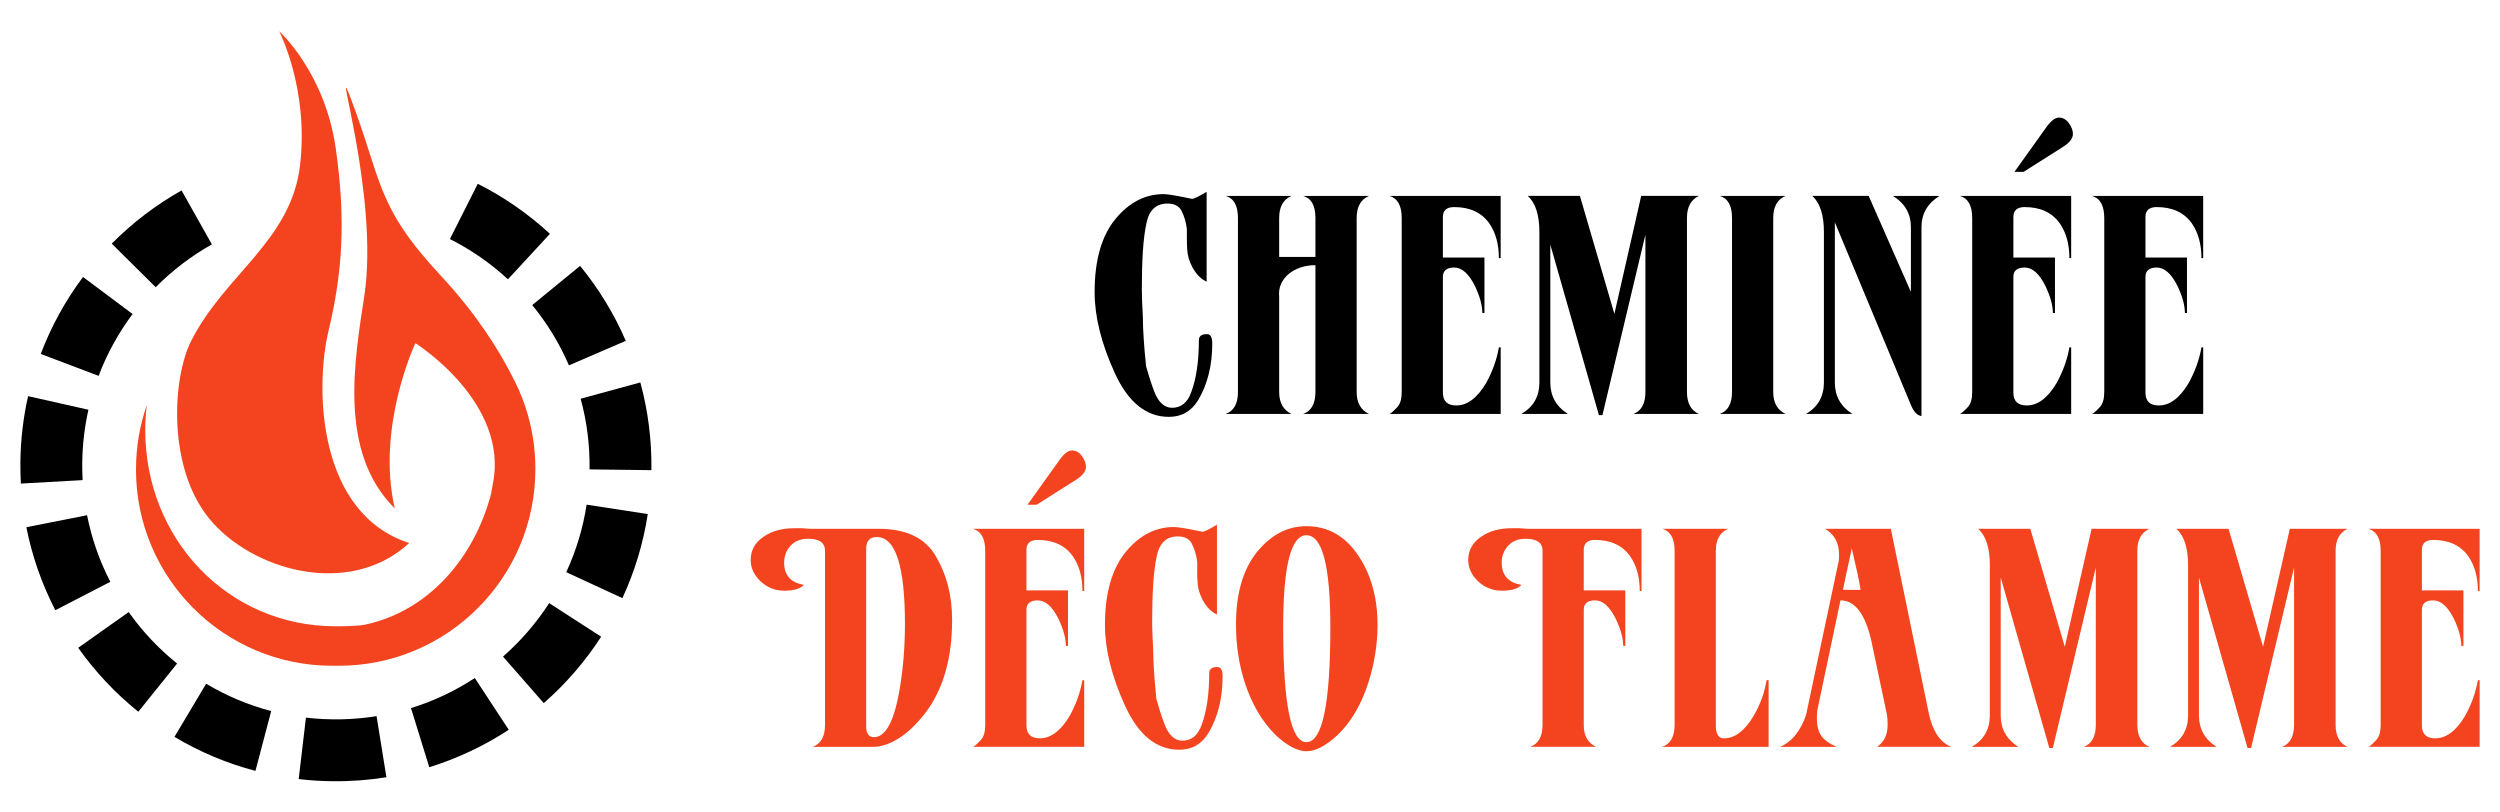 <?xml version="1.0" encoding="utf-8"?>
<!-- Generator: Adobe Illustrator 16.0.0, SVG Export Plug-In . SVG Version: 6.00 Build 0)  -->
<!DOCTYPE svg PUBLIC "-//W3C//DTD SVG 1.1//EN" "http://www.w3.org/Graphics/SVG/1.1/DTD/svg11.dtd">
<svg version="1.1" id="Calque_1" xmlns="http://www.w3.org/2000/svg" xmlns:xlink="http://www.w3.org/1999/xlink" x="0px" y="0px"
	 width="200px" height="65px" viewBox="0 0 200 65" enable-background="new 0 0 200 65" xml:space="preserve">
<g>
	<g>
		<g>
			<path fill="#F3441F" d="M74.001,57.07c-0.714,0.909-1.428,1.582-2.141,2.021c-0.714,0.438-1.38,0.656-2,0.656h-4.846
				c0.657-0.235,0.987-0.82,0.987-1.761V44.065c0-0.643-0.451-0.964-1.353-0.964c-0.602,0-1.071,0.19-1.409,0.565
				c-0.338,0.374-0.507,0.82-0.507,1.338c0,1.018,0.526,1.611,1.577,1.782c-0.263,0.314-0.789,0.47-1.577,0.47
				c-0.714,0-1.343-0.247-1.887-0.75c-0.526-0.501-0.79-1.07-0.79-1.714c0-0.782,0.357-1.408,1.071-1.879
				c0.639-0.438,1.447-0.655,2.422-0.655h0.62c0.057,0,0.155,0.005,0.296,0.022c0.141,0.017,0.249,0.023,0.324,0.023h5.493
				c2.216,0,3.748,0.735,4.592,2.206c0.864,1.454,1.296,3.154,1.296,5.094C76.171,52.69,75.448,55.177,74.001,57.07z M72.001,54.959
				c0.132-0.813,0.23-1.636,0.296-2.466c0.065-0.83,0.098-1.689,0.098-2.583c0-4.631-0.751-6.948-2.254-6.948
				c-0.563,0-0.845,0.313-0.845,0.939v14.226c0,0.562,0.206,0.847,0.619,0.847C70.874,58.974,71.569,57.635,72.001,54.959z"/>
			<path fill="#F3441F" d="M77.832,59.747c0.113-0.03,0.33-0.219,0.648-0.563c0.226-0.251,0.338-0.65,0.338-1.198V44.065
				c0-0.986-0.328-1.572-0.986-1.761h8.903v4.976h-0.141c0-1.111-0.254-2.034-0.761-2.77c-0.62-0.876-1.559-1.314-2.817-1.314
				c-0.602,0-0.902,0.267-0.902,0.799v3.238h3.325v4.439H85.27c0-0.611-0.197-1.332-0.591-2.162
				c-0.489-0.986-1.042-1.479-1.662-1.479c-0.602,0-0.902,0.252-0.902,0.75v9.251c0,0.689,0.357,1.034,1.071,1.034
				c0.882,0,1.681-0.604,2.395-1.81c0.507-0.921,0.845-1.868,1.014-2.841h0.141v5.33H77.832z M82.199,40.378l2.452-3.427
				c0.412-0.61,0.778-0.916,1.098-0.916c0.319,0,0.586,0.148,0.803,0.446c0.216,0.297,0.324,0.587,0.324,0.868
				c0,0.344-0.254,0.682-0.76,1.01l-3.184,2.019H82.199z"/>
			<path fill="#F3441F" d="M97.356,49.16c-0.434-0.188-0.808-0.565-1.127-1.128c-0.263-0.502-0.405-0.977-0.423-1.432
				c-0.019-0.268-0.028-0.531-0.028-0.8c0-0.28,0-0.555,0-0.819c-0.056-0.549-0.206-1.058-0.451-1.525
				c-0.206-0.362-0.573-0.542-1.099-0.542c-0.92,0-1.483,0.532-1.69,1.597c-0.132,0.611-0.226,1.354-0.281,2.23
				c-0.057,0.876-0.085,1.895-0.085,3.051c0,0.486,0.028,1.229,0.085,2.232c0,0.938,0.086,2.238,0.254,3.897
				c0.074,0.266,0.164,0.567,0.268,0.902c0.103,0.337,0.229,0.708,0.381,1.115c0.338,0.877,0.816,1.316,1.436,1.316
				c0.715,0,1.221-0.408,1.521-1.223c0.413-1.094,0.62-2.489,0.62-4.178c0-0.329,0.216-0.493,0.649-0.493
				c0.28,0,0.421,0.251,0.421,0.75c0,1.754-0.376,3.266-1.126,4.53c-0.545,0.894-1.325,1.339-2.339,1.339
				c-1.822,0-3.269-1.172-4.339-3.521c-1.07-2.348-1.606-4.499-1.606-6.457c0-2.549,0.554-4.496,1.663-5.845
				c1.089-1.329,2.375-1.994,3.86-1.994c0.318,0,1.069,0.124,2.252,0.376c0.113,0.028,0.509-0.158,1.185-0.564V49.16z"/>
			<path fill="#F3441F" d="M102.033,58.786c-1.07-1.064-1.887-2.458-2.451-4.179c-0.469-1.456-0.703-3.008-0.703-4.651
				c0-2.455,0.553-4.379,1.661-5.773c1.128-1.393,2.452-2.089,3.973-2.089c2.142,0,3.767,1.222,4.875,3.661
				c0.544,1.267,0.815,2.67,0.815,4.201c0,1.567-0.244,3.115-0.732,4.651c-0.563,1.754-1.381,3.146-2.451,4.179
				c-0.938,0.877-1.773,1.314-2.507,1.314C103.799,60.101,102.972,59.663,102.033,58.786z M106.428,50.19
				c0-4.911-0.638-7.37-1.915-7.37c-1.239,0-1.858,2.459-1.858,7.37c0,6.123,0.619,9.182,1.858,9.182
				C105.79,59.372,106.428,56.313,106.428,50.19z"/>
			<path fill="#F3441F" d="M123.405,44.065c0-0.643-0.45-0.964-1.354-0.964c-0.601,0-1.071,0.19-1.407,0.565
				c-0.338,0.374-0.507,0.82-0.507,1.338c0,1.018,0.525,1.611,1.577,1.782c-0.264,0.314-0.789,0.47-1.577,0.47
				c-0.715,0-1.344-0.247-1.888-0.75c-0.526-0.501-0.79-1.07-0.79-1.714c0-0.782,0.357-1.408,1.071-1.879
				c0.638-0.438,1.445-0.655,2.423-0.655h0.619c0.058,0,0.154,0.005,0.297,0.022c0.141,0.017,0.249,0.023,0.323,0.023h9.129v4.976
				h-0.142c0-1.111-0.254-2.034-0.761-2.77c-0.62-0.876-1.559-1.314-2.817-1.314c-0.601,0-0.901,0.267-0.901,0.799v3.238h3.324
				v4.439h-0.168c0-0.611-0.198-1.332-0.593-2.162c-0.488-0.986-1.041-1.479-1.662-1.479c-0.601,0-0.901,0.252-0.901,0.75v9.251
				c0,0.829,0.328,1.402,0.985,1.714h-5.268c0.656-0.235,0.986-0.82,0.986-1.761V44.065z"/>
			<path fill="#F3441F" d="M141.491,59.747h-8.509c0.658-0.235,0.987-0.82,0.987-1.761V44.065c0-0.986-0.329-1.572-0.987-1.761
				h5.271c-0.658,0.281-0.987,0.867-0.987,1.761v13.968c0,0.689,0.216,1.034,0.647,1.034c0.882,0,1.682-0.613,2.397-1.833
				c0.524-0.906,0.861-1.845,1.012-2.817h0.169V59.747z"/>
			<path fill="#F3441F" d="M145.407,56.718c-0.02,0.081-0.032,0.182-0.042,0.306c-0.009,0.127-0.014,0.267-0.014,0.425
				c0,0.592,0.113,1.059,0.338,1.397c0.224,0.334,0.637,0.637,1.24,0.901h-4.509c0.788-0.345,1.409-1.017,1.859-2.018
				c0.037-0.08,0.075-0.169,0.111-0.271c0.039-0.102,0.077-0.215,0.113-0.343l2.593-12.229c0.019-0.064,0.027-0.234,0.027-0.518
				c0-0.938-0.374-1.628-1.127-2.065h5.269l3.044,14.789c0.317,1.44,0.919,2.326,1.803,2.653h-5.946
				c0.565-0.375,0.846-0.971,0.846-1.784c0-0.344-0.027-0.648-0.084-0.917l-1.211-5.727c-0.488-2.192-1.314-3.287-2.48-3.287
				L145.407,56.718z M148.844,47.187c-0.037-0.295-0.118-0.719-0.238-1.268c-0.124-0.548-0.277-1.236-0.466-2.065
				c-0.036,0.234-0.098,0.527-0.183,0.881c-0.084,0.353-0.173,0.763-0.266,1.23l-0.256,1.222H148.844z"/>
			<path fill="#F3441F" d="M164.227,59.842h-0.282l-3.888-13.641v11.033c0,1.08,0.471,1.919,1.408,2.513h-3.718
				c0.959-0.563,1.438-1.399,1.438-2.513V45.193c0-1.362-0.31-2.326-0.931-2.889h4.17l2.76,9.438l2.143-9.438h4.619
				c-0.639,0.298-0.959,0.884-0.959,1.761v13.921c0,0.894,0.32,1.479,0.959,1.761h-5.24c0.64-0.248,0.959-0.837,0.959-1.761V45.403
				L164.227,59.842z"/>
			<path fill="#F3441F" d="M180.086,59.842h-0.281l-3.889-13.641v11.033c0,1.08,0.472,1.919,1.408,2.513h-3.716
				c0.958-0.563,1.437-1.399,1.437-2.513V45.193c0-1.362-0.31-2.326-0.932-2.889h4.171l2.761,9.438l2.142-9.438h4.62
				c-0.641,0.298-0.958,0.884-0.958,1.761v13.921c0,0.894,0.317,1.479,0.958,1.761h-5.241c0.641-0.248,0.96-0.837,0.96-1.761V45.403
				L180.086,59.842z"/>
			<path fill="#F3441F" d="M189.469,59.747c0.112-0.03,0.328-0.219,0.646-0.563c0.226-0.251,0.34-0.65,0.34-1.198V44.065
				c0-0.986-0.33-1.572-0.986-1.761h8.901v4.976h-0.14c0-1.111-0.254-2.034-0.76-2.77c-0.622-0.876-1.562-1.314-2.817-1.314
				c-0.604,0-0.902,0.267-0.902,0.799v3.238h3.323v4.439h-0.169c0-0.611-0.196-1.332-0.591-2.162
				c-0.488-0.986-1.043-1.479-1.661-1.479c-0.604,0-0.902,0.252-0.902,0.75v9.251c0,0.689,0.356,1.034,1.071,1.034
				c0.881,0,1.68-0.604,2.393-1.81c0.509-0.921,0.847-1.868,1.016-2.841h0.14v5.33H189.469z"/>
		</g>
		<g>
			<path d="M96.529,22.53c-0.433-0.189-0.808-0.565-1.128-1.129c-0.263-0.5-0.404-0.978-0.422-1.432
				c-0.02-0.266-0.029-0.532-0.029-0.799c0-0.281,0-0.553,0-0.821c-0.056-0.547-0.205-1.056-0.45-1.526
				c-0.207-0.358-0.572-0.539-1.098-0.539c-0.921,0-1.484,0.532-1.691,1.596c-0.131,0.61-0.226,1.354-0.281,2.231
				c-0.057,0.875-0.084,1.894-0.084,3.052c0,0.485,0.027,1.229,0.084,2.229c0,0.94,0.085,2.239,0.254,3.898
				c0.075,0.266,0.164,0.567,0.267,0.902c0.104,0.338,0.23,0.709,0.381,1.116c0.339,0.876,0.817,1.315,1.437,1.315
				c0.714,0,1.221-0.407,1.521-1.221c0.413-1.097,0.62-2.489,0.62-4.18c0-0.329,0.216-0.493,0.648-0.493
				c0.281,0,0.423,0.25,0.423,0.753c0,1.751-0.377,3.261-1.128,4.528c-0.545,0.894-1.325,1.339-2.339,1.339
				c-1.821,0-3.268-1.174-4.338-3.521s-1.606-4.5-1.606-6.457c0-2.552,0.554-4.499,1.663-5.846c1.089-1.329,2.375-1.996,3.86-1.996
				c0.319,0,1.071,0.126,2.253,0.377c0.113,0.03,0.508-0.158,1.185-0.563V22.53z"/>
			<path d="M105.234,21.213c-0.433,0-0.831,0.063-1.198,0.188c-0.366,0.127-0.681,0.298-0.942,0.516
				c-0.264,0.222-0.466,0.483-0.605,0.788c-0.141,0.307-0.193,0.646-0.156,1.022v7.63c0,0.86,0.33,1.446,0.986,1.76H98.05
				c0.657-0.235,0.986-0.822,0.986-1.76V17.434c0-0.986-0.329-1.572-0.986-1.762h5.269c-0.656,0.283-0.986,0.869-0.986,1.762v3.122
				h2.902v-3.122c0-0.986-0.328-1.572-0.985-1.762h5.269c-0.658,0.283-0.986,0.869-0.986,1.762v13.923
				c0,0.86,0.328,1.446,0.986,1.76h-5.269c0.657-0.235,0.985-0.822,0.985-1.76V21.213z"/>
			<path d="M111.15,33.117c0.113-0.031,0.328-0.22,0.647-0.564c0.227-0.25,0.339-0.648,0.339-1.195V17.434
				c0-0.986-0.329-1.572-0.986-1.762h8.903v4.978h-0.143c0-1.11-0.253-2.032-0.76-2.771c-0.62-0.876-1.56-1.313-2.817-1.313
				c-0.6,0-0.902,0.265-0.902,0.798v3.239h3.325v4.438h-0.17c0-0.61-0.196-1.33-0.591-2.16c-0.489-0.986-1.042-1.479-1.662-1.479
				c-0.6,0-0.902,0.251-0.902,0.751v9.252c0,0.688,0.357,1.032,1.073,1.032c0.881,0,1.679-0.603,2.394-1.808
				c0.506-0.923,0.845-1.871,1.013-2.841h0.143v5.329H111.15z"/>
			<path d="M128.195,33.21h-0.281l-3.889-13.64v11.033c0,1.081,0.47,1.919,1.408,2.513h-3.719c0.958-0.564,1.437-1.4,1.437-2.513
				V18.561c0-1.361-0.309-2.324-0.929-2.889h4.17l2.76,9.438l2.143-9.438h4.619c-0.639,0.299-0.957,0.887-0.957,1.762v13.923
				c0,0.891,0.318,1.479,0.957,1.76h-5.241c0.64-0.249,0.96-0.837,0.96-1.76V18.772L128.195,33.21z"/>
			<path d="M141.858,31.357c0,0.86,0.329,1.446,0.986,1.76h-5.269c0.657-0.235,0.987-0.822,0.987-1.76V17.434
				c0-0.986-0.33-1.572-0.987-1.762h5.269c-0.657,0.283-0.986,0.869-0.986,1.762V31.357z"/>
			<path d="M146.788,30.604c0,1.081,0.469,1.919,1.408,2.513h-3.718c0.957-0.564,1.435-1.4,1.435-2.513V18.561
				c0-1.361-0.309-2.324-0.928-2.889h4.508l3.379,7.679v-5.189c0-1.063-0.479-1.893-1.437-2.489h3.72
				c-0.958,0.597-1.437,1.435-1.437,2.513v15.097c-0.318-0.032-0.593-0.306-0.818-0.822l-6.112-14.674V30.604z"/>
			<path d="M156.789,33.117c0.113-0.031,0.328-0.22,0.648-0.564c0.227-0.25,0.339-0.648,0.339-1.195V17.434
				c0-0.986-0.329-1.572-0.987-1.762h8.904v4.978h-0.141c0-1.11-0.256-2.032-0.762-2.771c-0.619-0.876-1.559-1.313-2.818-1.313
				c-0.603,0-0.902,0.265-0.902,0.798v3.239h3.327v4.438h-0.168c0-0.61-0.2-1.33-0.594-2.16c-0.487-0.986-1.043-1.479-1.663-1.479
				c-0.603,0-0.902,0.251-0.902,0.751v9.252c0,0.688,0.357,1.032,1.072,1.032c0.883,0,1.681-0.603,2.395-1.808
				c0.507-0.923,0.845-1.871,1.016-2.841h0.141v5.329H156.789z M161.156,13.749l2.45-3.43c0.413-0.608,0.781-0.913,1.1-0.913
				c0.319,0,0.586,0.148,0.804,0.445c0.217,0.298,0.323,0.587,0.323,0.867c0,0.346-0.253,0.682-0.761,1.011l-3.184,2.02H161.156z"/>
			<path d="M167.355,33.117c0.111-0.031,0.328-0.22,0.646-0.564c0.224-0.25,0.34-0.648,0.34-1.195V17.434
				c0-0.986-0.331-1.572-0.986-1.762h8.9v4.978h-0.14c0-1.11-0.254-2.032-0.76-2.771c-0.621-0.876-1.562-1.313-2.817-1.313
				c-0.603,0-0.902,0.265-0.902,0.798v3.239h3.323v4.438h-0.169c0-0.61-0.197-1.33-0.59-2.16c-0.49-0.986-1.043-1.479-1.662-1.479
				c-0.603,0-0.902,0.251-0.902,0.751v9.252c0,0.688,0.356,1.032,1.07,1.032c0.882,0,1.682-0.603,2.393-1.808
				c0.51-0.923,0.848-1.871,1.017-2.841h0.14v5.329H167.355z"/>
		</g>
	</g>
	<g>
		<path d="M26.568,62.497c-0.893-0.008-1.792-0.067-2.673-0.171l0.579-4.916c1.867,0.219,3.8,0.181,5.652-0.119l0.787,4.888
			C29.486,62.409,28.023,62.517,26.568,62.497z M20.436,61.671c-2.275-0.597-4.456-1.513-6.48-2.722l2.537-4.251
			c1.625,0.972,3.375,1.707,5.202,2.188L20.436,61.671z M34.343,61.378l-1.465-4.73c1.805-0.556,3.522-1.367,5.107-2.406
			l2.714,4.139C38.728,59.674,36.589,60.681,34.343,61.378z M11.067,56.94c-1.834-1.476-3.453-3.194-4.812-5.116l4.04-2.858
			c1.094,1.546,2.396,2.931,3.873,4.116L11.067,56.94z M43.501,56.25l-3.261-3.723c1.425-1.25,2.668-2.688,3.694-4.276l4.159,2.685
			C46.818,52.909,45.274,54.697,43.501,56.25z M4.426,48.817c-1.081-2.097-1.861-4.329-2.317-6.639l4.856-0.96
			c0.366,1.854,0.992,3.646,1.86,5.326L4.426,48.817z M49.792,47.852l-4.492-2.078c0.794-1.716,1.342-3.532,1.629-5.4l4.893,0.751
			C51.463,43.451,50.78,45.718,49.792,47.852z M1.669,38.686c-0.031-0.574-0.044-1.157-0.038-1.733
			c0.021-1.774,0.228-3.543,0.615-5.261l4.829,1.087c-0.311,1.379-0.478,2.804-0.496,4.234c-0.004,0.465,0.005,0.936,0.031,1.397
			L1.669,38.686z M52.113,37.612l-4.95-0.06l0.002-0.05c0.023-1.903-0.216-3.79-0.714-5.603l4.776-1.305
			c0.616,2.262,0.915,4.603,0.887,6.968L52.113,37.612z M7.89,30.068l-4.63-1.752c0.832-2.197,1.971-4.271,3.382-6.159l3.964,2.964
			C9.472,26.639,8.558,28.304,7.89,30.068z M45.516,29.229c-0.748-1.735-1.735-3.357-2.938-4.823l3.829-3.136
			c1.494,1.821,2.724,3.841,3.654,5.997L45.516,29.229z M12.455,22.976l-3.516-3.483c1.658-1.675,3.538-3.106,5.586-4.258
			l2.426,4.316C15.303,20.477,13.79,21.629,12.455,22.976z M40.635,22.344c-1.393-1.288-2.954-2.37-4.641-3.22l2.228-4.421
			c2.099,1.058,4.041,2.405,5.772,4.003L40.635,22.344z"/>
		<path fill="#F3441F" d="M42.034,32.565c0,0-0.021-0.075-0.071-0.213c-0.274-0.785-0.608-1.543-0.997-2.266
			c-0.987-1.952-2.754-4.864-5.698-8.028c-5.264-5.656-4.671-7.565-7.265-14.338c-1.425-3.725,2.33,8.022,1.147,15.916
			c-0.764,5.091-2.137,12.518,2.434,17.038c-1.514-6.512,1.645-13.221,1.645-13.221s7.564,4.737,6.187,11.322
			c-0.055,0.269-0.098,0.512-0.13,0.733c-1.354,5.147-5.016,9.392-10.098,10.468c-0.534,0.112-1.773,0.127-2.332,0.127
			c-8.67,0-15.236-7.022-15.236-15.695c0-0.683,0.044-1.352,0.129-2.012c-0.564,1.617-0.87,3.355-0.87,5.165
			c0,8.673,7.027,15.7,15.7,15.7c0.087,0,0.174,0,0.26-0.001c0.085,0.001,0.172,0.001,0.26,0.001
			c8.688,0,15.732-7.043,15.732-15.732C42.833,35.793,42.554,34.124,42.034,32.565z"/>
		<path fill="#F3441F" d="M22.333,2.5c0,0,3.65,3.271,4.524,9.353c0.846,5.891,0.507,10.088-0.577,14.627
			c-1.084,4.54-0.904,14.584,6.456,16.962c-4.821,4.451-12.663,2.166-16.018-1.977c-3.355-4.146-2.907-11.23-1.447-14.145
			c2.696-5.384,8.051-8.045,8.741-14.163C24.703,7.039,22.333,2.5,22.333,2.5z"/>
	</g>
</g>
</svg>
